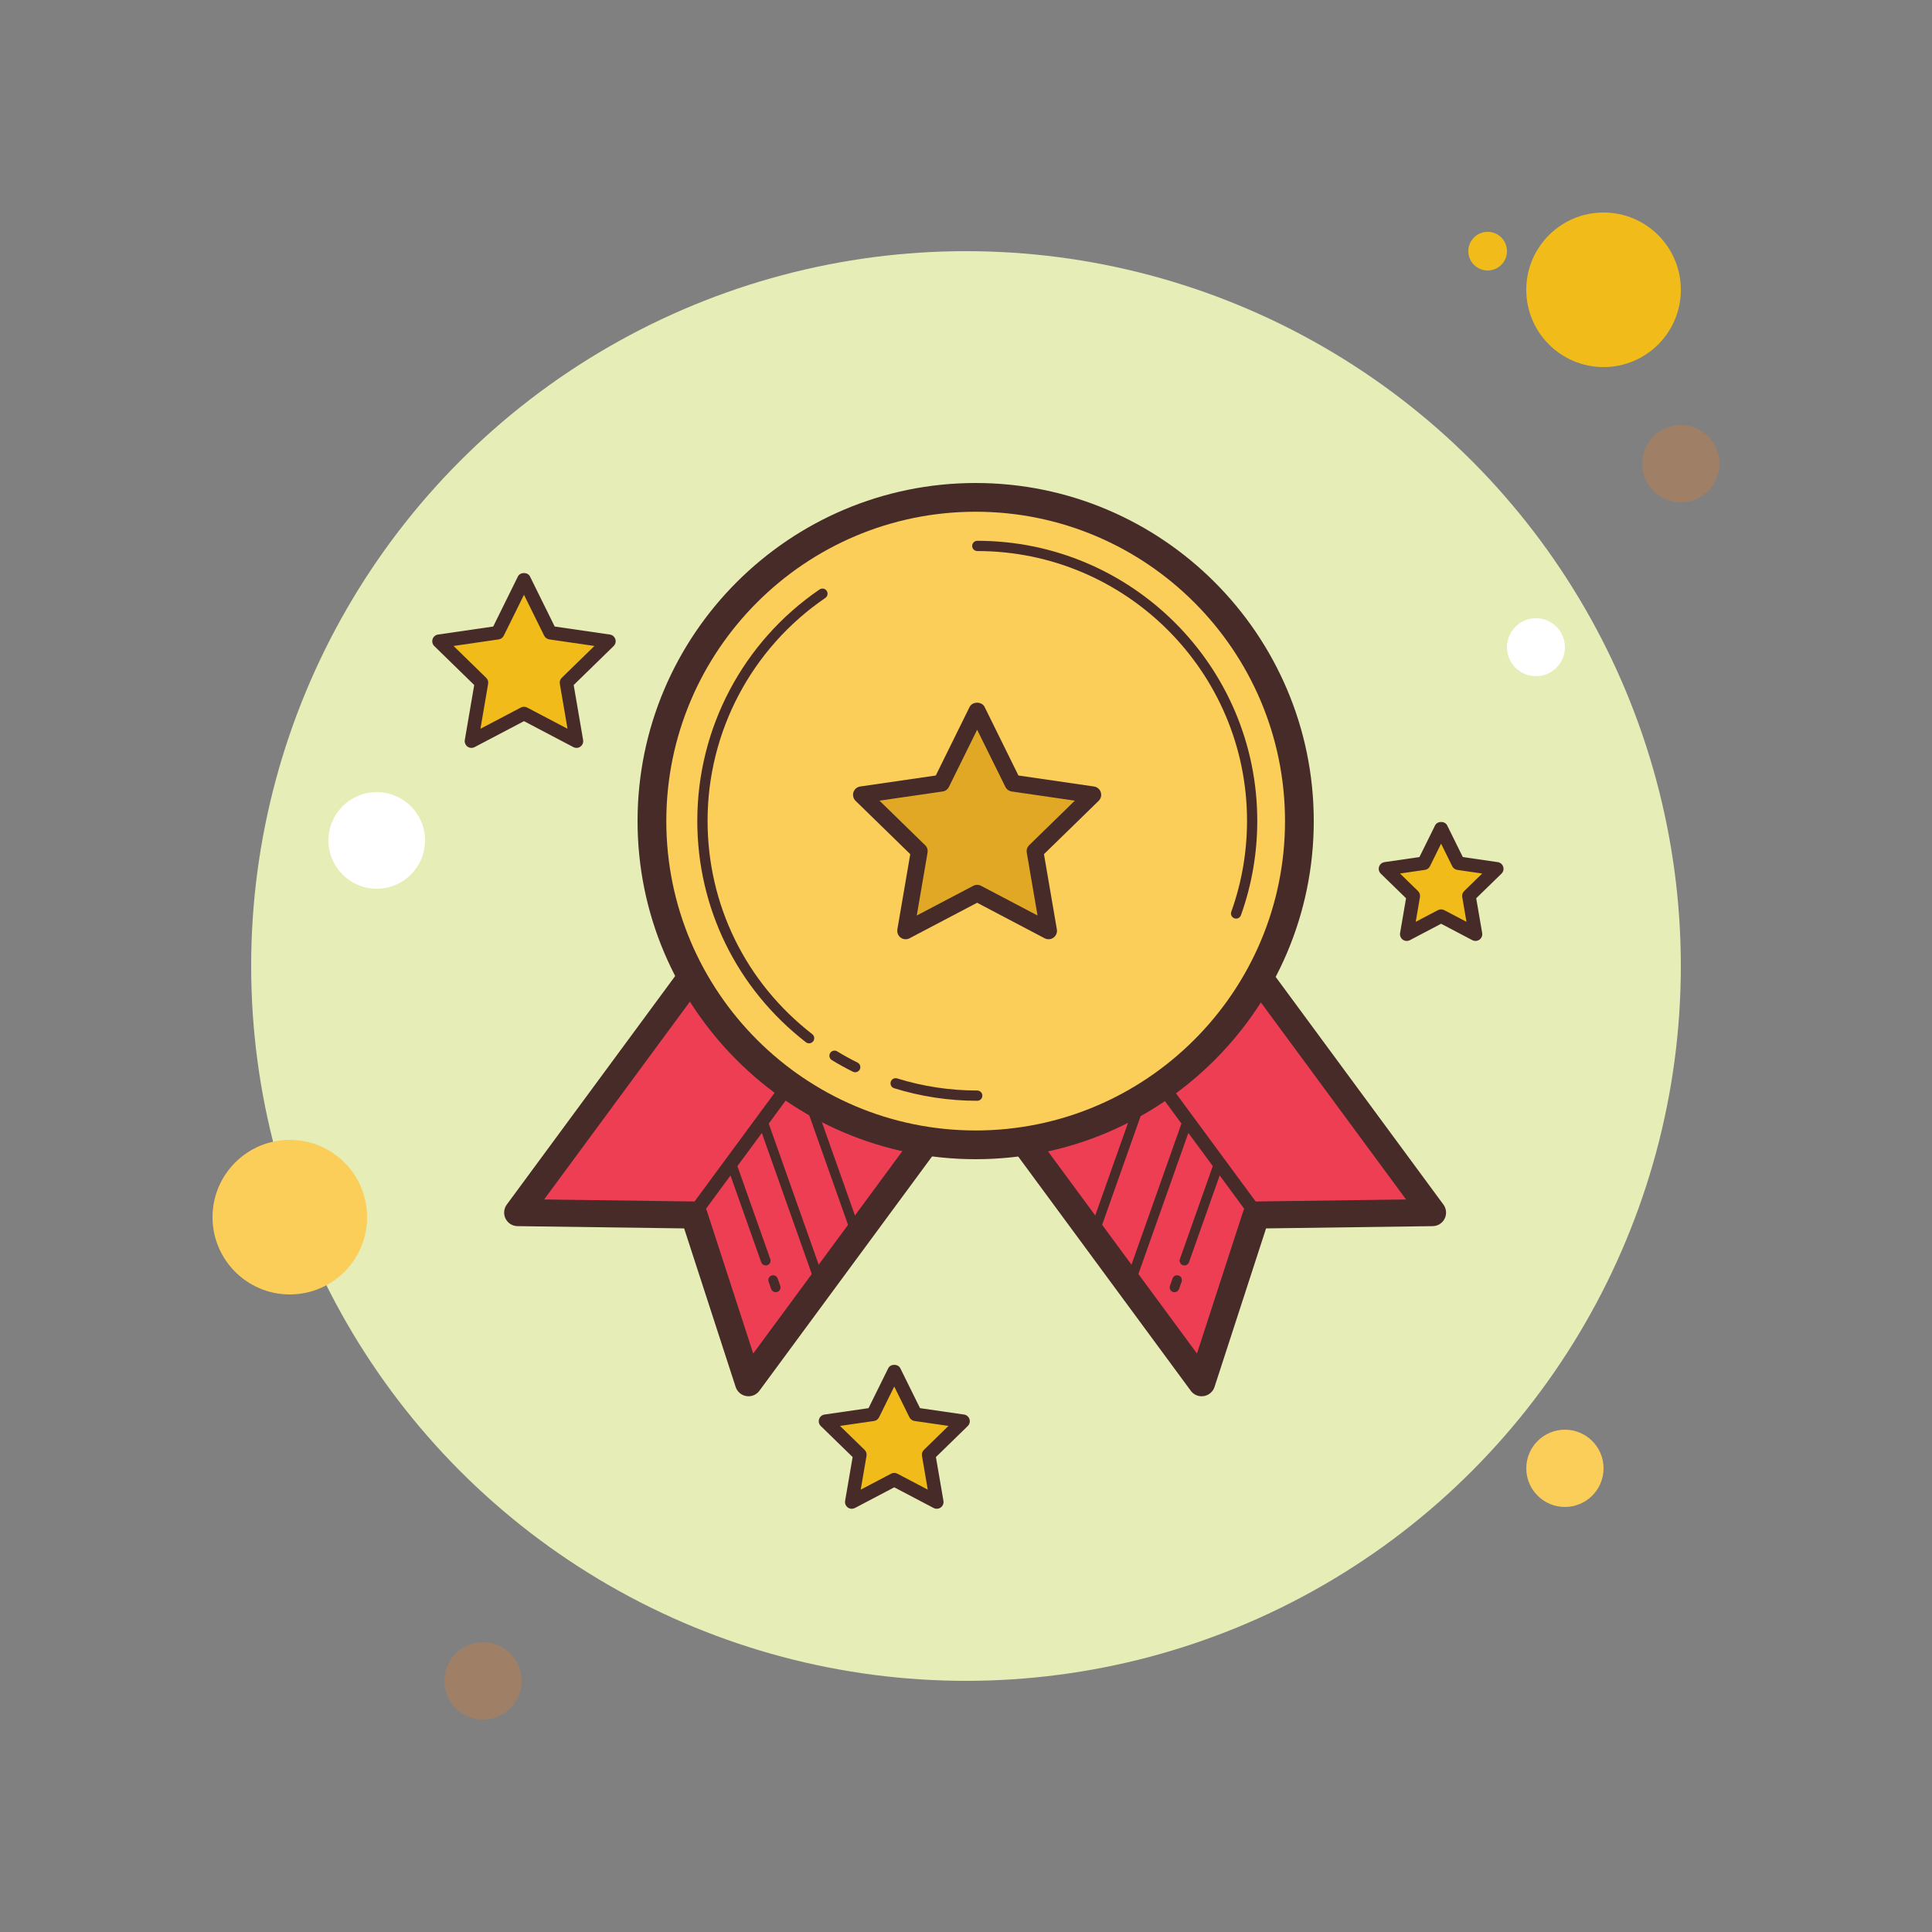 <svg xmlns="http://www.w3.org/2000/svg"  viewBox="0 0 100 100" width="100px" height="100px"><rect x="0" y="0" width="100" height="100" fill="#808080" stroke="none"/><circle cx="77" cy="13" r="1" fill="#f1bc19"/><circle cx="50" cy="50" r="37" fill="#e6edb7"/><circle cx="83" cy="15" r="4" fill="#f1bc19"/><circle cx="87" cy="24" r="2" fill="#9f8066"/><circle cx="81" cy="76" r="2" fill="#fbcd59"/><circle cx="15" cy="63" r="4" fill="#fbcd59"/><circle cx="25" cy="87" r="2" fill="#9f8066"/><circle cx="19.5" cy="43.5" r="2.5" fill="#fff"/><circle cx="79.5" cy="33.5" r="1.5" fill="#fff"/><path fill="#ee3e54" d="M35.899,50.409l-9.106,12.357l9.128,0.124l2.822,8.681l9.028-12.252"/><path fill="#472b29" d="M38.743,72.271c-0.037,0-0.074-0.003-0.111-0.009c-0.26-0.042-0.474-0.225-0.555-0.475l-2.666-8.205 l-8.627-0.117c-0.262-0.003-0.5-0.153-0.617-0.388c-0.116-0.235-0.092-0.516,0.063-0.727l9.105-12.358 c0.229-0.311,0.667-0.379,0.979-0.148c0.312,0.229,0.378,0.667,0.148,0.979l-8.297,11.261l7.766,0.105 c0.3,0.004,0.563,0.198,0.656,0.483l2.4,7.386l8.22-11.155c0.228-0.312,0.667-0.378,0.979-0.148 c0.312,0.229,0.378,0.667,0.148,0.979l-9.028,12.252C39.173,72.167,38.964,72.271,38.743,72.271z"/><path fill="#ee3e54" d="M35.921,62.816l4.957-6.728"/><path fill="#472b29" d="M35.922,63.166c-0.072,0-0.146-0.022-0.208-0.068c-0.155-0.115-0.188-0.333-0.074-0.489l4.957-6.728 c0.116-0.155,0.336-0.188,0.49-0.074c0.155,0.115,0.188,0.333,0.074,0.489l-4.957,6.728C36.134,63.117,36.029,63.166,35.922,63.166 z"/><path fill="#ee3e54" d="M37.904,60.362l1.731,4.889"/><path fill="#472b29" d="M39.634,65.5c-0.103,0-0.199-0.064-0.235-0.167l-1.73-4.889c-0.047-0.13,0.021-0.273,0.152-0.319 c0.129-0.047,0.272,0.022,0.318,0.152l1.73,4.889c0.047,0.13-0.021,0.273-0.152,0.319C39.69,65.496,39.662,65.5,39.634,65.5z"/><path fill="#ee3e54" d="M39.47,57.999l2.923,8.257"/><path fill="#472b29" d="M42.393,66.506c-0.103,0-0.199-0.064-0.235-0.167l-2.923-8.256 c-0.047-0.13,0.021-0.273,0.152-0.319c0.128-0.048,0.272,0.022,0.318,0.152l2.923,8.256c0.047,0.13-0.021,0.273-0.152,0.319 C42.449,66.501,42.421,66.506,42.393,66.506z"/><g><path fill="#ee3e54" d="M41.799,56.73l2.465,6.966"/><path fill="#472b29" d="M44.264,63.946c-0.103,0-0.199-0.064-0.235-0.167l-2.466-6.966 c-0.047-0.13,0.021-0.273,0.152-0.319c0.129-0.048,0.272,0.022,0.318,0.152l2.466,6.966c0.047,0.13-0.021,0.273-0.152,0.319 C44.32,63.941,44.292,63.946,44.264,63.946z"/></g><g><path fill="#ee3e54" d="M40.017,66.257l0.133,0.377"/><path fill="#472b29" d="M40.15,66.884c-0.104,0-0.199-0.064-0.235-0.167l-0.133-0.376c-0.046-0.13,0.021-0.273,0.152-0.319 c0.131-0.047,0.272,0.022,0.318,0.153l0.133,0.376c0.046,0.13-0.021,0.273-0.152,0.319C40.206,66.879,40.177,66.884,40.15,66.884z"/></g><g><path fill="#ee3e54" d="M65.043,50.409l9.105,12.357L65.02,62.89l-2.822,8.681L53.17,59.319"/><path fill="#472b29" d="M62.198,72.271c-0.221,0-0.431-0.104-0.563-0.285l-9.027-12.252 c-0.229-0.311-0.163-0.75,0.148-0.979c0.312-0.23,0.751-0.163,0.979,0.148l8.22,11.155l2.4-7.386 c0.093-0.285,0.356-0.479,0.656-0.483l7.766-0.105L64.48,50.823c-0.229-0.311-0.163-0.749,0.148-0.979 c0.312-0.231,0.75-0.163,0.979,0.148l9.105,12.358c0.155,0.211,0.18,0.492,0.063,0.727s-0.355,0.385-0.617,0.388l-8.627,0.117 l-2.667,8.205c-0.081,0.25-0.295,0.433-0.555,0.475C62.272,72.268,62.235,72.271,62.198,72.271z"/><path fill="#ee3e54" d="M65.02,62.816l-4.835-6.562"/><path fill="#472b29" d="M65.02,63.166c-0.107,0-0.213-0.049-0.282-0.143l-4.835-6.562 c-0.114-0.156-0.081-0.375,0.074-0.489c0.155-0.114,0.374-0.082,0.49,0.074l4.835,6.562c0.114,0.156,0.081,0.375-0.074,0.489 C65.166,63.144,65.092,63.166,65.02,63.166z"/><path fill="#ee3e54" d="M63.037,60.362l-1.73,4.889"/><path fill="#472b29" d="M61.307,65.5c-0.027,0-0.056-0.004-0.083-0.014c-0.131-0.046-0.198-0.189-0.152-0.319l1.729-4.889 c0.046-0.13,0.188-0.199,0.318-0.152c0.131,0.046,0.198,0.189,0.152,0.319l-1.729,4.889C61.507,65.436,61.41,65.5,61.307,65.5z"/><path fill="#ee3e54" d="M61.471,57.999l-2.923,8.257"/><path fill="#472b29" d="M58.548,66.506c-0.027,0-0.056-0.004-0.083-0.014c-0.131-0.046-0.199-0.189-0.152-0.319 l2.923-8.256c0.046-0.13,0.188-0.2,0.318-0.152c0.131,0.046,0.199,0.189,0.152,0.319l-2.923,8.256 C58.748,66.442,58.651,66.506,58.548,66.506z"/><path fill="#ee3e54" d="M59.143,56.73l-2.466,6.966"/><path fill="#472b29" d="M56.676,63.946c-0.027,0-0.056-0.004-0.083-0.014c-0.131-0.046-0.199-0.189-0.152-0.319 l2.466-6.966c0.045-0.13,0.188-0.199,0.318-0.152c0.131,0.046,0.199,0.189,0.152,0.319l-2.466,6.966 C56.876,63.882,56.779,63.946,56.676,63.946z"/><g><path fill="#ee3e54" d="M60.924,66.257l-0.133,0.377"/><path fill="#472b29" d="M60.792,66.884c-0.027,0-0.056-0.004-0.083-0.014c-0.131-0.046-0.198-0.189-0.152-0.319 l0.133-0.376c0.046-0.13,0.188-0.2,0.318-0.153c0.131,0.046,0.198,0.189,0.152,0.319l-0.133,0.376 C60.991,66.82,60.895,66.884,60.792,66.884z"/></g></g><g><path fill="#fbcd59" d="M50.499,25.744c-9.254-0.003-16.759,7.496-16.762,16.75c-0.003,9.254,7.496,16.759,16.75,16.762 c0.004,0,0.008,0,0.012,0c9.254,0.003,16.759-7.496,16.762-16.75s-7.496-16.759-16.75-16.762 C50.508,25.744,50.504,25.744,50.499,25.744z"/><path fill="#472b29" d="M50.499,60C40.851,60,33,52.149,33,42.5S40.851,25,50.499,25C60.149,25,68,32.851,68,42.5 S60.149,60,50.499,60z M50.499,26.487c-8.829,0-16.011,7.183-16.011,16.013s7.183,16.013,16.011,16.013S66.512,51.329,66.512,42.5 S59.328,26.487,50.499,26.487z"/></g><g><path fill="#472b29" d="M63.98,47.548c-0.03,0-0.06-0.005-0.089-0.016c-0.138-0.049-0.21-0.2-0.16-0.339 c0.541-1.509,0.815-3.094,0.815-4.709c0-7.698-6.263-13.962-13.962-13.962c-0.146,0-0.265-0.119-0.265-0.265 s0.119-0.265,0.265-0.265c7.991,0,14.492,6.5,14.492,14.492c0,1.677-0.285,3.321-0.845,4.888 C64.191,47.482,64.088,47.548,63.98,47.548z M41.877,54.002c-0.057,0-0.113-0.018-0.162-0.055 c-3.573-2.769-5.623-6.947-5.623-11.462c0-4.792,2.365-9.268,6.328-11.974c0.121-0.083,0.286-0.052,0.368,0.069 c0.083,0.121,0.052,0.286-0.069,0.369c-3.817,2.607-6.095,6.919-6.095,11.535c0,4.351,1.975,8.375,5.418,11.043 c0.116,0.089,0.137,0.257,0.047,0.372C42.034,53.967,41.956,54.002,41.877,54.002z M44.265,55.5c-0.039,0-0.08-0.008-0.118-0.028 c-0.373-0.185-0.739-0.387-1.09-0.601c-0.125-0.076-0.164-0.24-0.089-0.364c0.077-0.127,0.243-0.164,0.365-0.088 c0.338,0.206,0.692,0.401,1.051,0.579c0.132,0.065,0.185,0.224,0.119,0.355C44.455,55.446,44.362,55.5,44.265,55.5z M50.583,56.976c-1.466,0-2.913-0.218-4.304-0.65c-0.14-0.043-0.217-0.192-0.174-0.332c0.043-0.139,0.192-0.218,0.331-0.175 c1.338,0.416,2.733,0.626,4.146,0.626c0.146,0,0.265,0.119,0.265,0.265C50.847,56.856,50.728,56.976,50.583,56.976z"/></g><g><path fill="#e0a825" d="M50.578,36.788l1.851,3.749l4.138,0.601l-2.994,2.919l0.707,4.122l-3.702-1.947l-3.701,1.947 l0.707-4.122l-2.995-2.919l4.138-0.601L50.578,36.788z"/><path fill="#472b29" d="M46.876,48.615c-0.089,0-0.18-0.027-0.256-0.083c-0.133-0.098-0.2-0.262-0.173-0.425l0.668-3.896 l-2.83-2.76c-0.119-0.116-0.162-0.288-0.111-0.446c0.051-0.157,0.186-0.272,0.35-0.296l3.912-0.569l1.749-3.546 c0.145-0.297,0.634-0.297,0.779,0l1.75,3.546l3.912,0.569c0.164,0.024,0.299,0.138,0.35,0.296c0.051,0.158,0.009,0.33-0.111,0.446 l-2.83,2.76l0.668,3.896c0.027,0.163-0.039,0.328-0.173,0.425c-0.135,0.098-0.311,0.109-0.458,0.034l-3.497-1.84l-3.498,1.839 C47.015,48.599,46.946,48.615,46.876,48.615z M50.578,45.799c0.07,0,0.139,0.017,0.202,0.05l2.923,1.537l-0.558-3.254 c-0.025-0.14,0.022-0.284,0.125-0.385l2.363-2.305l-3.267-0.475c-0.14-0.021-0.263-0.109-0.327-0.237l-1.462-2.959l-1.461,2.959 c-0.063,0.129-0.185,0.217-0.327,0.237l-3.267,0.475l2.363,2.305c0.103,0.099,0.149,0.243,0.125,0.385l-0.558,3.254l2.922-1.536 C50.438,45.816,50.509,45.799,50.578,45.799z"/></g><g><path fill="#f1bc19" d="M74.591,42.878l0.89,1.802l1.989,0.289l-1.439,1.403l0.34,1.981l-1.78-0.935l-1.779,0.935 l0.34-1.981l-1.439-1.403l1.989-0.289L74.591,42.878z"/><path fill="#472b29" d="M76.371,48.703c-0.056,0-0.111-0.013-0.163-0.04l-1.616-0.85l-1.616,0.85 c-0.118,0.062-0.26,0.052-0.369-0.027c-0.107-0.079-0.161-0.211-0.139-0.342l0.309-1.8l-1.308-1.274 c-0.096-0.093-0.13-0.232-0.089-0.358c0.041-0.127,0.15-0.219,0.282-0.238l1.808-0.263l0.809-1.637 c0.117-0.239,0.51-0.239,0.627,0l0.809,1.637l1.808,0.263c0.132,0.019,0.241,0.111,0.282,0.238 c0.041,0.126,0.007,0.266-0.089,0.358l-1.308,1.274l0.309,1.8c0.022,0.131-0.031,0.264-0.139,0.342 C76.515,48.681,76.443,48.703,76.371,48.703z M74.591,47.068c0.056,0,0.112,0.014,0.163,0.04l1.151,0.605l-0.22-1.282 c-0.02-0.113,0.018-0.229,0.101-0.31l0.932-0.908l-1.288-0.187c-0.113-0.017-0.212-0.088-0.263-0.191l-0.576-1.167l-0.576,1.167 c-0.051,0.104-0.149,0.175-0.263,0.191l-1.288,0.187l0.932,0.908c0.083,0.08,0.12,0.196,0.101,0.31l-0.22,1.282l1.151-0.605 C74.479,47.081,74.536,47.068,74.591,47.068z"/></g><g><path fill="#f1bc19" d="M27.121,29.995l1.359,2.754l3.039,0.442l-2.199,2.143l0.519,3.027l-2.718-1.429l-2.718,1.429 l0.519-3.027l-2.199-2.143l3.039-0.442L27.121,29.995z"/><path fill="#472b29" d="M29.84,38.711c-0.056,0-0.111-0.013-0.163-0.041l-2.556-1.343l-2.555,1.343 c-0.119,0.062-0.261,0.053-0.369-0.026c-0.107-0.078-0.161-0.211-0.139-0.342l0.487-2.846l-2.066-2.015 c-0.096-0.093-0.13-0.232-0.089-0.359c0.041-0.126,0.15-0.219,0.282-0.238l2.856-0.415l1.278-2.589 c0.117-0.239,0.51-0.239,0.627,0l1.278,2.589l2.857,0.415c0.132,0.019,0.241,0.111,0.282,0.238 c0.041,0.127,0.007,0.266-0.089,0.359l-2.067,2.015l0.488,2.846c0.022,0.131-0.031,0.264-0.139,0.342 C29.984,38.689,29.912,38.711,29.84,38.711z M23.475,33.435l1.69,1.648c0.083,0.08,0.12,0.196,0.101,0.31l-0.398,2.328l2.09-1.099 c0.102-0.054,0.225-0.054,0.326,0l2.091,1.099l-0.399-2.328c-0.02-0.113,0.018-0.229,0.101-0.31l1.691-1.648l-2.338-0.34 c-0.113-0.017-0.212-0.088-0.263-0.191l-1.046-2.118l-1.046,2.118c-0.051,0.104-0.149,0.175-0.263,0.191L23.475,33.435z"/></g><g><path fill="#f1bc19" d="M46.287,70.976l1.099,2.227l2.459,0.358l-1.779,1.734l0.42,2.449l-2.199-1.157l-2.199,1.157 l0.42-2.449l-1.779-1.734l2.458-0.358L46.287,70.976z"/><path fill="#472b29" d="M48.486,78.094c-0.056,0-0.111-0.013-0.163-0.041l-2.036-1.07l-2.036,1.07 c-0.118,0.062-0.261,0.052-0.369-0.026c-0.107-0.078-0.161-0.211-0.139-0.342l0.389-2.268l-1.647-1.605 c-0.096-0.093-0.13-0.232-0.089-0.358c0.041-0.127,0.15-0.219,0.282-0.238l2.277-0.331l1.019-2.063 c0.117-0.239,0.51-0.239,0.627,0l1.019,2.063l2.277,0.331c0.132,0.019,0.241,0.111,0.282,0.238 c0.041,0.126,0.007,0.266-0.089,0.358l-1.647,1.605l0.389,2.268c0.022,0.131-0.031,0.264-0.139,0.342 C48.631,78.071,48.558,78.094,48.486,78.094z M46.287,76.237c0.056,0,0.112,0.014,0.163,0.041l1.571,0.826l-0.3-1.75 c-0.02-0.113,0.018-0.229,0.101-0.31l1.271-1.239l-1.758-0.255c-0.113-0.017-0.212-0.088-0.263-0.191l-0.786-1.592L45.5,73.359 c-0.051,0.104-0.149,0.175-0.263,0.191l-1.758,0.255l1.271,1.239c0.083,0.08,0.12,0.196,0.101,0.31l-0.3,1.75l1.571-0.826 C46.174,76.251,46.231,76.237,46.287,76.237z"/></g></svg>
